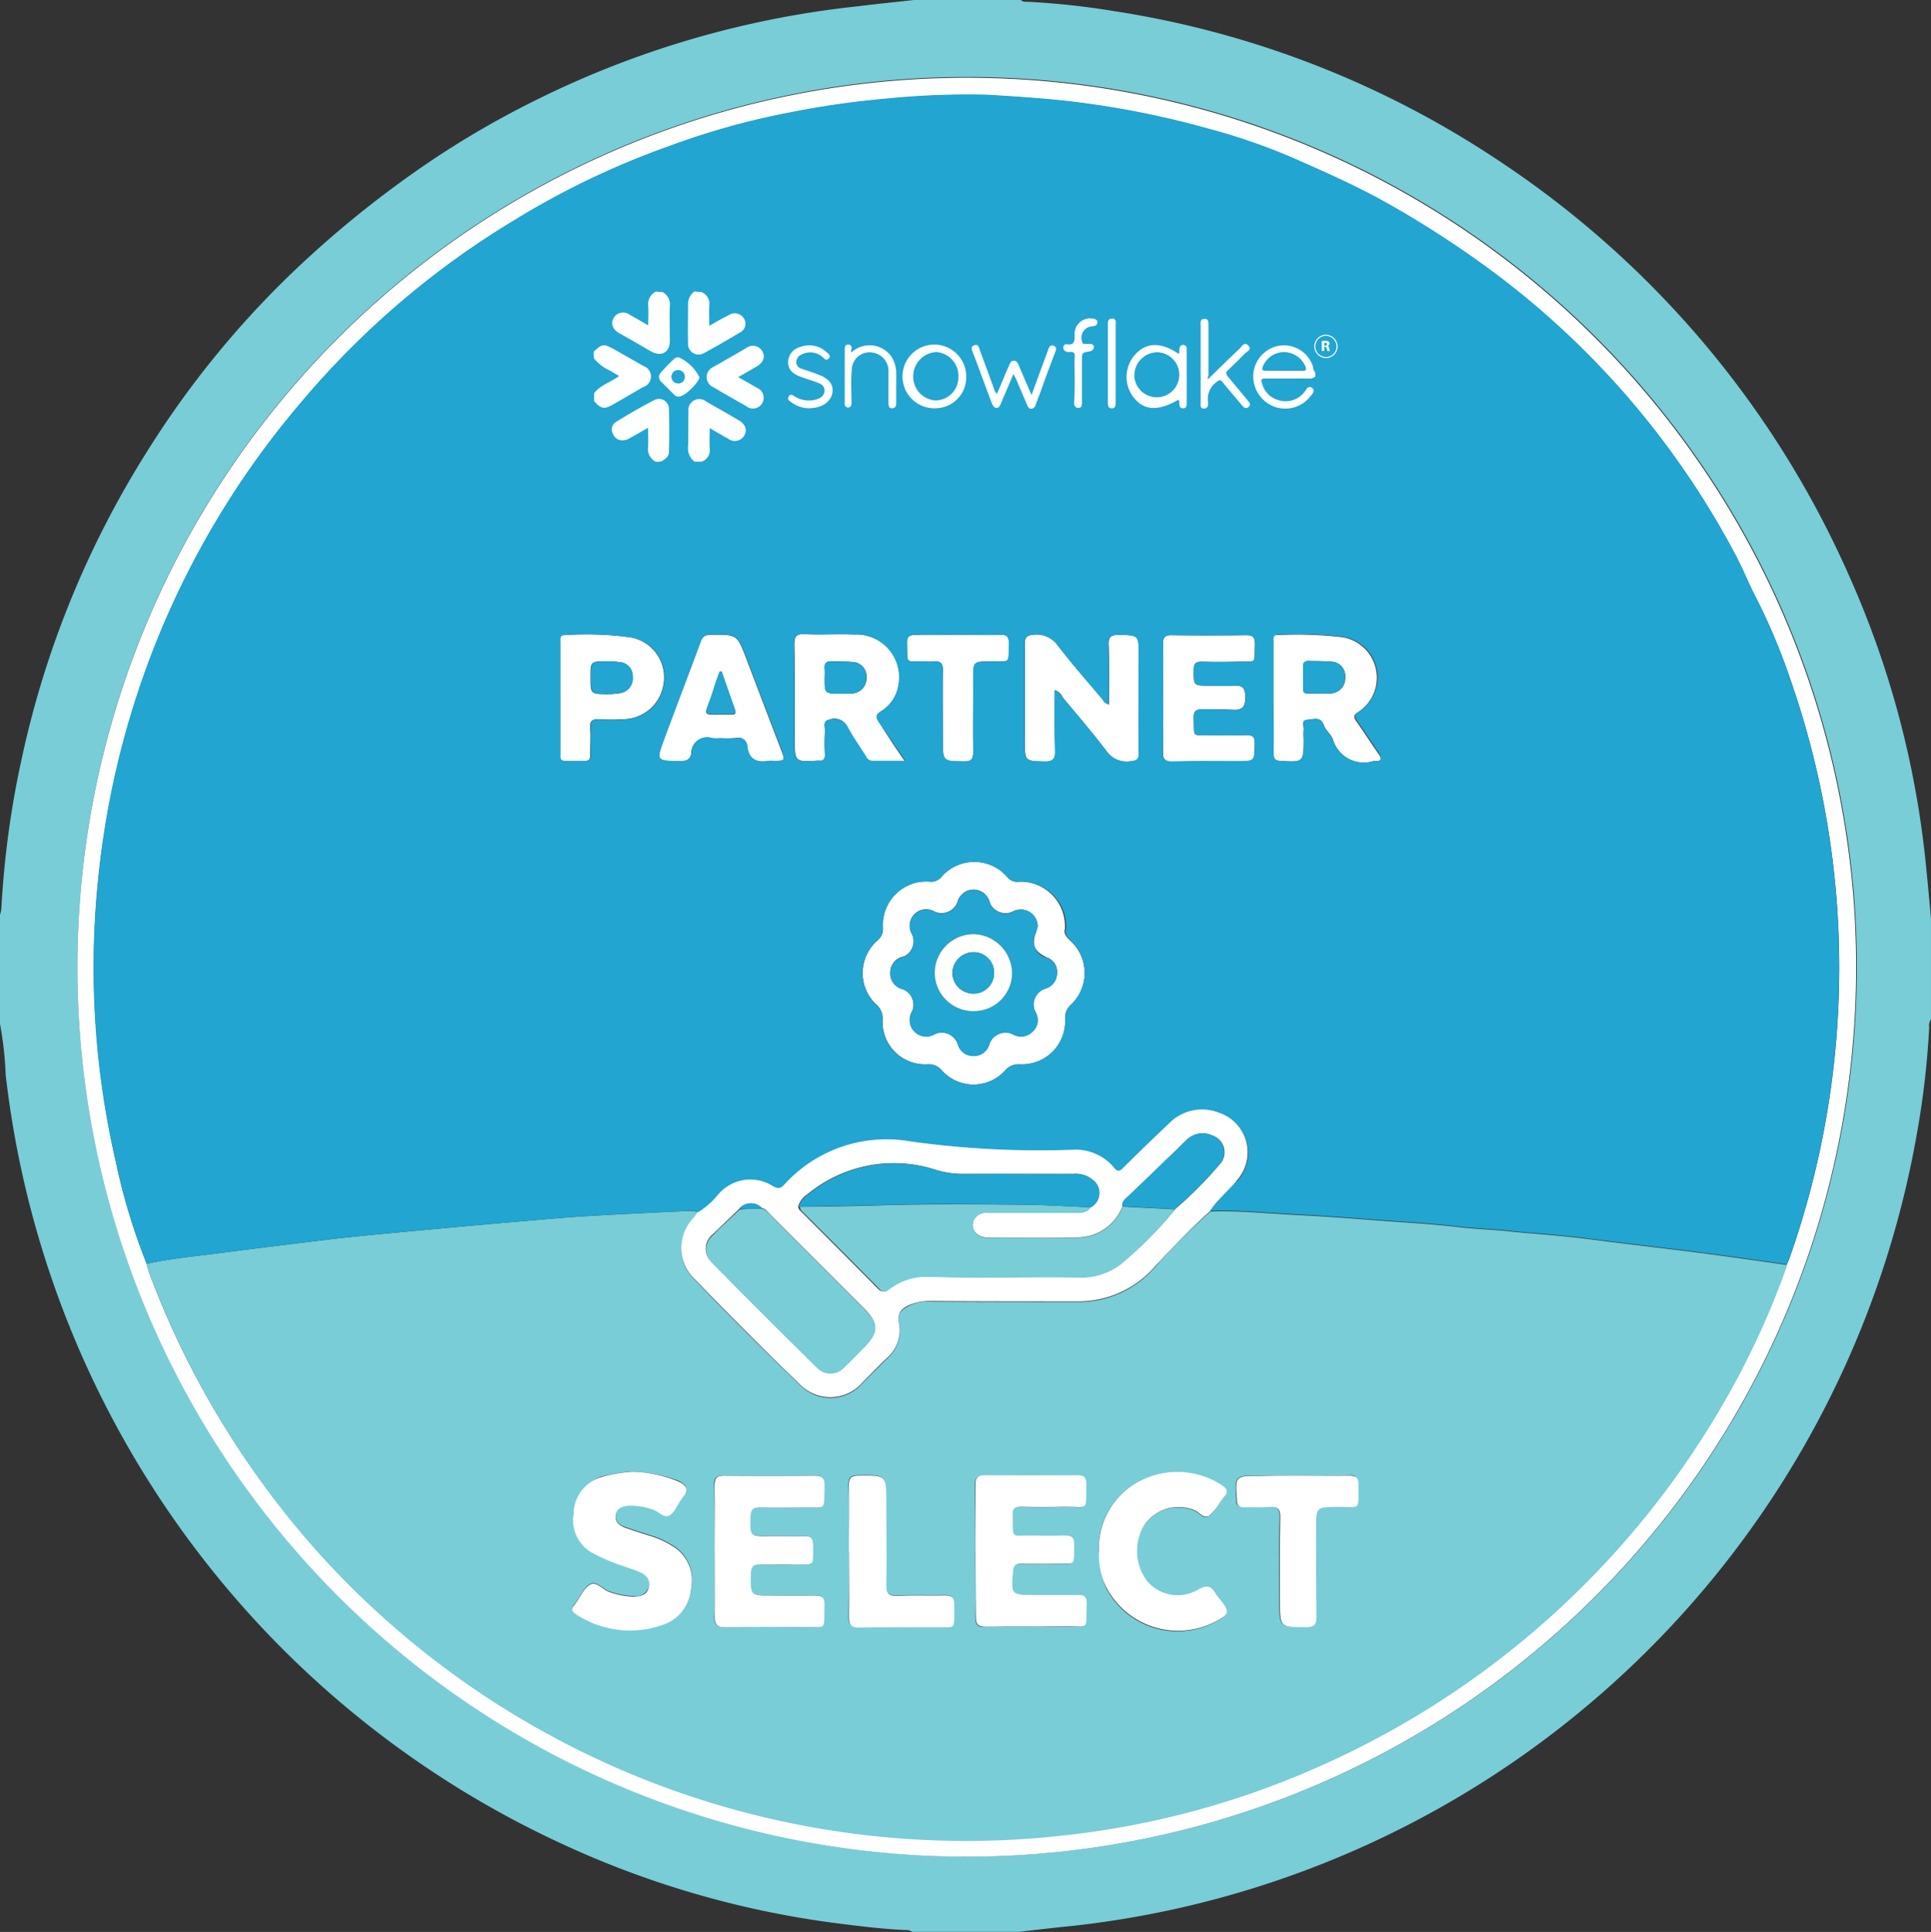 <svg xmlns="http://www.w3.org/2000/svg" width="77.227" height="77.255" viewBox="0 0 77.227 77.255">
  <rect x="0" y="0" width="77.227" height="77.255" fill="#333333" stroke="none"/>
  <g id="Snowflake-partner" transform="translate(-26.8 -26.7)">
    <g id="Group_107614" data-name="Group 107614" transform="translate(26.8 26.7)">
      <path id="Path_301706" data-name="Path 301706" d="M63.349,26.7h4.283c.071.084.184.071.269.071a30.846,30.846,0,0,1,3.421.368,38.145,38.145,0,0,1,15.321,5.922,38.549,38.549,0,0,1,14.09,16.621A37.423,37.423,0,0,1,103.8,61.059c.084.792.155,1.583.226,2.374v4.028a.446.446,0,0,0-.071.325,34.062,34.062,0,0,1-.506,4.325,38.57,38.57,0,0,1-33.725,31.6c-.721.071-1.442.155-2.163.24H63.279a.406.406,0,0,0-.282-.071c-.863-.042-1.724-.142-2.587-.253a37.481,37.481,0,0,1-11.165-3.208A38.71,38.71,0,0,1,27.026,69.667a13.821,13.821,0,0,0-.226-2.024V63.276a1,1,0,0,0,.056-.282,37.289,37.289,0,0,1,.848-6.12,37.989,37.989,0,0,1,5-12.155,37.355,37.355,0,0,1,6.134-7.448A41.993,41.993,0,0,1,43.1,33.782,36.423,36.423,0,0,1,48.239,30.7a37.856,37.856,0,0,1,12.876-3.749C61.866,26.855,62.615,26.784,63.349,26.7ZM29.9,65.341a35.58,35.58,0,1,0,10.5-25.22,35.57,35.57,0,0,0-10.5,25.22Z" transform="translate(-26.8 -26.7)" fill="#78cdd7"/>
      <path id="Path_301707" data-name="Path 301707" d="M48.7,84.145a35.568,35.568,0,1,1,35.264,35.6A35.568,35.568,0,0,1,48.7,84.145ZM117.065,96.06c.029-.056.056-.127.084-.184a34.92,34.92,0,0,0,.029-23.278,24.9,24.9,0,0,0-1.343-3.18c-.311-.59-.566-1.258-.9-1.855a33.771,33.771,0,0,0-10.093-11.516,40.878,40.878,0,0,0-3.788-2.417c-1.187-.664-2.431-1.216-3.689-1.771a24.118,24.118,0,0,0-3.392-1.187,36.191,36.191,0,0,0-5.894-1.142c-1-.1-2.007-.169-3.011-.226a32.248,32.248,0,0,0-3.872.142,35.717,35.717,0,0,0-4.071.579,30.2,30.2,0,0,0-4.706,1.314,32.763,32.763,0,0,0-6.275,3,34.159,34.159,0,0,0-8.424,7.18,34.85,34.85,0,0,0-7.491,30.4,24.777,24.777,0,0,0,1.244,4.127,3.543,3.543,0,0,0,.1.368A34.878,34.878,0,0,0,88.13,118.855a33.809,33.809,0,0,0,10.784-3.011,34.919,34.919,0,0,0,10.388-7.364,34.332,34.332,0,0,0,5.017-6.558,33.073,33.073,0,0,0,2.743-5.864Z" transform="translate(-45.603 -45.502)" fill="#fff"/>
      <path id="Path_301708" data-name="Path 301708" d="M68.2,371.42c.947-.212,1.908-.3,2.855-.422,1.513-.2,3.024-.382,4.537-.566,1.229-.142,2.474-.253,3.717-.368,1.54-.142,3.081-.282,4.622-.41q1.145-.106,2.29-.169c1.229-.071,2.459-.127,3.689-.184a2.91,2.91,0,0,1,.368.042c-.071.084-.127.184-.2.269a1.723,1.723,0,0,0,.014,2.4q2.077,2.163,4.254,4.254a1.692,1.692,0,0,0,2.516-.1l.947-.947a1.449,1.449,0,0,0,.495-1.4c-.1-.422.113-.579.422-.735a1.609,1.609,0,0,1,.82-.155c1.979.014,3.943.014,5.922.014a4.018,4.018,0,0,0,3.1-1.427,26.692,26.692,0,0,1,2.192-2.192c1.159-.042,2.318.084,3.477.142.932.042,1.866.113,2.8.184,1.229.1,2.445.155,3.675.3.707.084,1.442.1,2.148.184,1.06.1,2.108.169,3.166.311,1.526.2,3.053.368,4.566.566,1.074.142,2.163.3,3.237.452a32.745,32.745,0,0,1-2.756,5.88,35.01,35.01,0,0,1-15.406,13.922,34.177,34.177,0,0,1-10.784,3.011A34.867,34.867,0,0,1,75.04,382.925a35.327,35.327,0,0,1-6.727-11.151,3.409,3.409,0,0,1-.113-.354Zm19.378,8.311a5.758,5.758,0,0,0-1.229.212,1.717,1.717,0,0,0-.268,3.035,5.2,5.2,0,0,0,.806.368c.337.127.692.226,1.032.368.269.1.481.282.382.608a.545.545,0,0,1-.622.382,3.124,3.124,0,0,1-.947-.184c-.269-.084-.523-.438-.777-.3s-.382.466-.566.721c-.029.029-.042.071-.071.1-.142.155-.1.269.071.368a3.921,3.921,0,0,0,3.534.4A1.645,1.645,0,0,0,90,384.321a1.575,1.575,0,0,0-.792-1.668,3.457,3.457,0,0,0-.806-.368c-.353-.113-.721-.226-1.074-.353-.2-.071-.382-.2-.353-.466s.24-.353.466-.4a2.372,2.372,0,0,1,.989.142c.253.056.466.4.707.24.212-.127.311-.422.466-.636.029-.029.042-.071.071-.1.253-.282.127-.452-.169-.608A5.538,5.538,0,0,0,87.578,379.731Zm13.78,3.18h0c0,.876.014,1.771,0,2.643,0,.282.084.4.382.382,1.045-.014,2.092,0,3.152-.014s.863.226.9-.947c.014-.24-.1-.311-.325-.311-.59.014-1.173,0-1.771,0-.933,0-.933,0-.848-.947.014-.226.1-.3.311-.3.466,0,.919.014,1.385,0,.834-.029.735.169.749-.806,0-.269-.113-.337-.353-.325-.438.014-.863.014-1.3,0-.89-.014-.792.184-.806-.834,0-.24.084-.325.311-.311.59.014,1.173.014,1.771,0,.989-.014.834.212.863-.9,0-.269-.084-.368-.368-.368q-1.845.021-3.689,0c-.3,0-.382.113-.382.4C101.358,381.159,101.358,382.032,101.358,382.911Zm-10.43,0h0c0,.848.029,1.71-.014,2.558-.014.41.127.495.495.481,1-.029,2.024,0,3.024-.014s.848.212.876-.89c.014-.311-.127-.382-.4-.368-.579.014-1.145,0-1.724,0-.848,0-.834,0-.82-.863,0-.3.113-.4.4-.382.452.014.89.014,1.343,0,.82-.014.749.142.749-.763,0-.268-.084-.382-.368-.368-.452.014-.89,0-1.343,0-.834,0-.82.014-.792-.819.014-.253.1-.337.353-.325.59.014,1.173,0,1.771,0,.933-.014.806.184.834-.862.014-.3-.071-.422-.4-.41-1.2.014-2.4.014-3.618,0-.337,0-.4.127-.382.422C90.927,381.173,90.927,382.032,90.927,382.911Zm15.378.042a3.48,3.48,0,0,0,.282,1.427,3.217,3.217,0,0,0,4.282,1.4c.664-.325.674-.4.212-.989l-.127-.169c-.169-.3-.337-.368-.692-.169a1.574,1.574,0,0,1-2.05-.337,2,2,0,0,1-.084-2.276,1.647,1.647,0,0,1,1.979-.551c.2.071.368.353.579.226a1.971,1.971,0,0,0,.452-.551,1.323,1.323,0,0,1,.127-.169c.2-.212.169-.368-.084-.523a3.215,3.215,0,0,0-3.279-.142,2.936,2.936,0,0,0-1.6,2.823Zm7.943-3.067h-1.555c-.961,0-.961,0-.9.947v.042c-.014.2.084.268.282.268.337-.014.674.014,1-.014s.466.071.452.438c-.029,1.1-.014,2.219-.014,3.321,0,1.06,0,1.046,1.06,1.046.325,0,.4-.113.4-.41-.014-1.173-.014-2.346-.014-3.534,0-.848,0-.848.834-.863.989-.014.848.184.863-.9,0-.282-.1-.368-.368-.353-.664.03-1.356.016-2.034.016ZM96.3,382.91h0c0,.863,0,1.739-.014,2.6,0,.311.071.438.422.438.961-.029,1.939,0,2.9-.014,1.032-.014.876.2.89-.919,0-.282-.113-.353-.382-.353-.622.014-1.229-.014-1.855.014-.353.014-.495-.071-.481-.452.029-1.088,0-2.177,0-3.279s0-1.088-1.116-1.074c-.3,0-.382.1-.382.382.034.891.02,1.778.02,2.658Z" transform="translate(-62.349 -320.878)" fill="#78cdd7"/>
      <path id="Path_301709" data-name="Path 301709" d="M240.758,344.507c-.777.692-1.484,1.442-2.192,2.192a4.039,4.039,0,0,1-3.1,1.427c-1.979,0-3.943,0-5.922-.014a2.062,2.062,0,0,0-.82.155c-.311.142-.506.311-.422.735a1.449,1.449,0,0,1-.495,1.4c-.325.311-.636.636-.947.947a1.7,1.7,0,0,1-2.516.1c-1.442-1.385-2.855-2.813-4.254-4.254a1.723,1.723,0,0,1-.014-2.4c.071-.084.127-.184.2-.269a3.294,3.294,0,0,0,.777-.692,1.686,1.686,0,0,1,2.2-.337c.212.113.3.1.466-.084a5.512,5.512,0,0,1,5-1.71,37.307,37.307,0,0,0,6.516.337,2.024,2.024,0,0,1,1.668.721c.142.184.226.127.353,0,.59-.59,1.2-1.173,1.809-1.753a1.855,1.855,0,0,1,2.05-.438,1.686,1.686,0,0,1,.707,2.714C241.507,343.715,241.041,344.04,240.758,344.507Zm-18.84-.084-1.06,1.018a.731.731,0,0,0-.042,1.116c1.385,1.413,2.782,2.8,4.184,4.184a.74.74,0,0,0,1.116-.014c.282-.253.537-.537.806-.806.566-.566.566-.932,0-1.5l-3.774-3.774c-.1-.1-.169-.226-.325-.253a.6.6,0,0,0-.9.027Zm17.427.014a15.986,15.986,0,0,0,1.824-1.841.7.7,0,0,0-.325-1.1.911.911,0,0,0-1.074.212c-.777.749-1.54,1.5-2.318,2.233-.113.1-.24.2-.212.382a1.926,1.926,0,0,1-1.795,1.244c-1.187.029-2.374.014-3.576,0a.626.626,0,0,1-.466-.155.459.459,0,0,1-.127-.506.54.54,0,0,1,.579-.326H235.3c.253,0,.506.014.674-.226a.645.645,0,0,0,.113-1.06,1.059,1.059,0,0,0-.806-.268h-4.452a3.652,3.652,0,0,1-1.032-.155,5.42,5.42,0,0,0-5.143.961.9.9,0,0,0-.382.495.328.328,0,0,0,.057.142c1.045,1.046,2.108,2.108,3.137,3.152.169.169.282.1.422-.014a2.436,2.436,0,0,1,1.54-.481c1.993.071,3.972,0,5.964.029a2.569,2.569,0,0,0,1.7-.506,13.274,13.274,0,0,0,2.253-2.21Z" transform="translate(-192.35 -296.084)" fill="#fff"/>
      <path id="Path_301710" data-name="Path 301710" d="M279.039,273.171c-.071.2.042.325.2.481a1.742,1.742,0,0,1,.029,2.572.692.692,0,0,0-.226.579,1.729,1.729,0,0,1-1.8,1.8.712.712,0,0,0-.608.253,1.7,1.7,0,0,1-2.529-.014.674.674,0,0,0-.566-.24,1.7,1.7,0,0,1-1.8-1.781.712.712,0,0,0-.253-.608,1.732,1.732,0,0,1,.056-2.572.6.6,0,0,0,.212-.506,1.733,1.733,0,0,1,1.88-1.837.528.528,0,0,0,.438-.169,1.743,1.743,0,0,1,2.658-.014.506.506,0,0,0,.466.184,1.777,1.777,0,0,1,1.835,1.878Zm-1.1-.056a.675.675,0,0,0-1.018-.608.688.688,0,0,1-.89-.353.666.666,0,0,0-1.3-.029.68.68,0,0,1-.919.368.659.659,0,0,0-.89.919.675.675,0,0,1-.325.876.653.653,0,0,0-.551.65.642.642,0,0,0,.523.664.675.675,0,0,1,.353.876.659.659,0,0,0,.89.919.68.68,0,0,1,.932.4.661.661,0,0,0,1.272-.029.666.666,0,0,1,.933-.368.66.66,0,0,0,.777-.1.625.625,0,0,0,.142-.763.661.661,0,0,1,.41-.975.637.637,0,0,0,.438-.608.6.6,0,0,0-.4-.622c-.506-.226-.636-.523-.438-1.018a1.8,1.8,0,0,1,.058-.2Z" transform="translate(-236.441 -236.042)" fill="#fff"/>
      <path id="Path_301711" data-name="Path 301711" d="M318,208.495c0,.82-.014,1.611.014,2.4.014.337-.071.452-.422.452-.777-.029-.792,0-.792-.806v-3.9c0-.269.071-.337.353-.368a1.039,1.039,0,0,1,.961.422c.566.735,1.173,1.427,1.771,2.134.071.084.1.2.282.226,0-.792.014-1.583-.014-2.374-.014-.325.084-.4.4-.4.806.014.806,0,.806.806,0,1.3-.014,2.6,0,3.9,0,.282-.084.337-.353.353a.992.992,0,0,1-.961-.438c-.551-.721-1.145-1.413-1.724-2.108a.555.555,0,0,0-.317-.306Z" transform="translate(-275.813 -180.892)" fill="#fff"/>
      <path id="Path_301712" data-name="Path 301712" d="M256.01,211.164h-1.3c-.184,0-.226-.127-.3-.24-.24-.382-.506-.749-.707-1.145a.559.559,0,0,0-.707-.268c-.282.057-.155.311-.169.481a6.64,6.64,0,0,0,0,.919c0,.169-.071.268-.24.24h-.042c-.933.056-.933.056-.933-.89,0-1.244.014-2.487-.014-3.745,0-.368.1-.438.452-.422.636.029,1.286-.014,1.939.014a1.709,1.709,0,0,1,1.771,2.05,1.483,1.483,0,0,1-.692,1.018c-.212.127-.212.24-.084.438C255.289,210.1,255.614,210.6,256.01,211.164Zm-2.572-2.7a2.572,2.572,0,0,0,.466,0,.607.607,0,0,0,.579-.65.577.577,0,0,0-.566-.608c-.269-.029-.537-.014-.792-.029s-.325.084-.311.311a2.721,2.721,0,0,1,0,.337c0,.651,0,.651.623.637Z" transform="translate(-219.828 -180.735)" fill="#fff"/>
      <path id="Path_301713" data-name="Path 301713" d="M386.98,208.839V206.62c0-.127-.042-.311.184-.3a15.781,15.781,0,0,1,2.587.084,1.641,1.641,0,0,1,.636,3c-.212.127-.169.226-.056.382.3.422.579.863.876,1.286.142.2.127.3-.142.282h-.042a1.286,1.286,0,0,1-1.64-.848c-.071-.212-.3-.382-.368-.59-.142-.353-.41-.226-.636-.212-.3.014-.142.268-.169.422a2.715,2.715,0,0,0,0,.337c0,.947,0,.947-.932.89-.24-.014-.269-.1-.269-.311C386.98,210.323,386.98,209.574,386.98,208.839Zm1.837-.184c.155,0,.311.014.466,0a.607.607,0,0,0,.59-.636.58.58,0,0,0-.579-.636c-.3-.029-.579-.014-.876-.029a.2.2,0,0,0-.226.226c.014.155,0,.311,0,.466,0,.721-.1.608.626.608Z" transform="translate(-336.072 -180.925)" fill="#fff"/>
      <path id="Path_301714" data-name="Path 301714" d="M215.772,210.441a2.721,2.721,0,0,1-.337,0,.625.625,0,0,0-.834.59c-.042.282-.212.325-.466.325-.947-.014-.947,0-.622-.89.481-1.3.975-2.587,1.456-3.887.084-.253.24-.282.466-.282,1,0,1,0,1.357.933.466,1.229.932,2.445,1.4,3.674.169.438.169.438-.325.438a.681.681,0,0,0-.169,0c-.481.084-.806-.056-.863-.59a.349.349,0,0,0-.438-.325,4.52,4.52,0,0,1-.624.014Zm.042-2.671c-.029,0-.056.014-.084.014-.1.269-.2.551-.282.834-.325,1.018-.537.863.692.876h.084c.142,0,.169-.071.127-.184-.182-.524-.368-1.032-.537-1.541Z" transform="translate(-186.953 -180.916)" fill="#fff"/>
      <path id="Path_301715" data-name="Path 301715" d="M355.89,208.892c0-.707.014-1.427,0-2.134-.014-.3.1-.382.382-.368.976.014,1.964.014,2.94,0,.282,0,.353.084.353.353-.029.834.113.692-.707.707-.481.014-.947.014-1.427,0-.24,0-.311.084-.311.311-.014.65-.014.65.636.65.311,0,.622.029.919,0,.368-.029.506.056.506.466s-.142.523-.523.495-.777,0-1.173-.014c-.253-.014-.382.056-.368.337.029.834-.1.675.674.692.466.014.919.014,1.385,0,.282-.014.4.057.382.368-.014.692,0,.692-.674.692-.848,0-1.71-.014-2.558.014-.368.014-.452-.113-.438-.452C355.9,210.292,355.89,209.585,355.89,208.892Z" transform="translate(-309.377 -180.992)" fill="#fff"/>
      <path id="Path_301716" data-name="Path 301716" d="M185.28,208.777v-2.219c0-.127-.042-.311.184-.3a13.166,13.166,0,0,1,2.587.084,1.623,1.623,0,0,1,1.371,1.837,1.646,1.646,0,0,1-1.64,1.442,6.642,6.642,0,0,1-.919,0c-.282-.014-.41.057-.382.368.029.353,0,.692,0,1.046,0,.127,0,.253-.184.253h-.832c-.226,0-.184-.169-.184-.3v-2.217Zm1.855-.155a3.31,3.31,0,0,0,.537-.042.59.59,0,0,0,.506-.664.558.558,0,0,0-.551-.579,2.991,2.991,0,0,0-.495-.029c-.636,0-.636,0-.636.65s0,.65.636.664Z" transform="translate(-162.879 -180.862)" fill="#fff"/>
      <path id="Path_301717" data-name="Path 301717" d="M285.442,206.292c.566,0,1.116.014,1.682,0,.282-.014.353.084.353.353-.029.834.1.692-.721.707-.707.014-.707,0-.707.707,0,.961-.014,1.939,0,2.9,0,.269-.042.4-.353.4-.863-.014-.863.014-.863-.848,0-.932-.014-1.88,0-2.813,0-.253-.084-.353-.337-.337a4.138,4.138,0,0,1-.422,0c-.763-.014-.65.127-.674-.707-.014-.269.071-.368.353-.353C284.327,206.306,284.891,206.292,285.442,206.292Z" transform="translate(-247.125 -180.908)" fill="#fff"/>
      <path id="Path_301718" data-name="Path 301718" d="M191.045,443.1a5.075,5.075,0,0,1,1.922.4c.3.142.422.311.169.608-.029.029-.042.071-.071.1-.155.212-.253.506-.466.636-.24.142-.452-.184-.707-.24a2.629,2.629,0,0,0-.989-.142c-.226.042-.438.113-.466.4-.029.253.155.382.353.466.353.127.721.24,1.074.353a3.457,3.457,0,0,1,.806.368,1.575,1.575,0,0,1,.792,1.668,1.666,1.666,0,0,1-1.074,1.484,3.921,3.921,0,0,1-3.534-.4c-.169-.1-.212-.212-.071-.368.029-.029.042-.071.071-.1.184-.253.311-.579.566-.721s.506.212.777.3a3.124,3.124,0,0,0,.947.184c.282,0,.551-.071.622-.382s-.127-.506-.382-.608c-.337-.142-.692-.24-1.032-.368a8.28,8.28,0,0,1-.806-.368,1.5,1.5,0,0,1-.792-1.583,1.55,1.55,0,0,1,1.06-1.456,5.043,5.043,0,0,1,1.23-.223Z" transform="translate(-165.816 -384.247)" fill="#fff"/>
      <path id="Path_301719" data-name="Path 301719" d="M302.8,447.135c0-.876.014-1.771,0-2.643,0-.282.071-.4.382-.4q1.845.021,3.689,0c.269,0,.368.084.368.368-.029,1.116.127.89-.863.9-.59.014-1.173.014-1.771,0-.24,0-.325.084-.311.311.014,1.032-.1.82.806.834.438.014.863.014,1.3,0,.24,0,.353.071.353.325-.014.975.084.777-.749.806-.466.014-.919,0-1.385,0-.2,0-.3.071-.311.3-.084.947-.084.947.848.947.59,0,1.173.014,1.771,0,.226,0,.325.071.325.311-.042,1.173.155.932-.9.947s-2.092,0-3.152.014c-.3,0-.382-.1-.382-.382,0-.876-.014-1.753-.014-2.643Z" transform="translate(-263.791 -385.105)" fill="#fff"/>
      <path id="Path_301720" data-name="Path 301720" d="M228.993,447.225c0-.863.014-1.739,0-2.6,0-.3.056-.422.382-.422,1.2.014,2.4.014,3.618,0,.325,0,.41.113.4.41-.029,1.032.1.848-.834.863-.59,0-1.173.014-1.771,0-.253,0-.337.071-.353.325-.029.834-.042.834.792.819.452,0,.89.014,1.343,0,.282-.014.368.1.368.368,0,.9.071.749-.749.763-.452,0-.89.014-1.343,0-.282-.014-.4.084-.4.382-.014.863-.029.863.82.863.579,0,1.145.014,1.724,0,.282,0,.41.056.4.368-.029,1.1.127.876-.876.89s-2.023-.014-3.024.014c-.368.014-.506-.071-.495-.481.014-.863,0-1.71,0-2.558Z" transform="translate(-200.416 -385.193)" fill="#fff"/>
      <path id="Path_301721" data-name="Path 301721" d="M337.79,446.351a2.994,2.994,0,0,1,1.611-2.84,3.248,3.248,0,0,1,3.279.142c.269.169.282.311.084.523l-.127.169a2.144,2.144,0,0,1-.452.551c-.212.127-.382-.155-.579-.226a1.661,1.661,0,0,0-1.979.551,2,2,0,0,0,.084,2.276,1.593,1.593,0,0,0,2.05.337c.353-.2.523-.127.692.169a1.333,1.333,0,0,0,.127.169c.466.579.452.664-.212.989a3.234,3.234,0,0,1-4.282-1.4,2.867,2.867,0,0,1-.3-1.41Z" transform="translate(-293.835 -384.276)" fill="#fff"/>
      <path id="Path_301722" data-name="Path 301722" d="M379.069,444.2c.692,0,1.371.014,2.063,0,.269,0,.368.084.368.353-.014,1.088.127.89-.863.9-.834.014-.834,0-.834.863,0,1.173,0,2.346.014,3.534,0,.3-.071.41-.4.41-1.06,0-1.06.014-1.06-1.046,0-1.1-.014-2.219.014-3.321.014-.368-.113-.466-.452-.438s-.674,0-1,.014c-.2,0-.282-.071-.282-.269v-.042c-.071-.947-.071-.947.9-.947C378.023,444.2,378.545,444.2,379.069,444.2Z" transform="translate(-327.169 -385.192)" fill="#fff"/>
      <path id="Path_301723" data-name="Path 301723" d="M267,447.206c0-.876.014-1.771,0-2.643,0-.282.084-.382.382-.382,1.116-.014,1.116-.029,1.116,1.074s.029,2.177,0,3.279c-.014.4.127.466.481.452.608-.029,1.229,0,1.855-.014.253,0,.382.056.382.353-.014,1.116.142.9-.89.919-.961.014-1.939-.014-2.9.014-.353.014-.422-.127-.422-.438.014-.876,0-1.753,0-2.614Z" transform="translate(-233.051 -385.173)" fill="#fff"/>
      <path id="Path_301724" data-name="Path 301724" d="M264.662,367.612c-.169.24-.438.226-.674.226h-3.448a.54.54,0,0,0-.579.325.465.465,0,0,0,.127.506.627.627,0,0,0,.466.155c1.187,0,2.374.014,3.576,0a1.919,1.919,0,0,0,1.795-1.244c.707.042,1.413.071,2.108.113a15.583,15.583,0,0,1-2.2,2.219,2.593,2.593,0,0,1-1.7.506c-1.993-.029-3.972.042-5.964-.029a2.435,2.435,0,0,0-1.54.481c-.142.113-.253.184-.422.014q-1.568-1.59-3.137-3.152a.59.59,0,0,1-.056-.142c1.187-.014,2.374-.029,3.561-.071,1.781-.042,3.548-.029,5.329-.014C262.8,367.513,263.729,367.57,264.662,367.612Z" transform="translate(-221.031 -319.331)" fill="#78cdd7"/>
      <path id="Path_301725" data-name="Path 301725" d="M228.854,368.7c.155.029.226.155.325.253l3.774,3.774c.566.566.566.919,0,1.5-.268.268-.523.537-.806.806a.74.74,0,0,1-1.116.014q-2.1-2.078-4.184-4.184a.731.731,0,0,1,.042-1.116c.337-.353.707-.674,1.06-1.018C228.232,368.7,228.541,368.7,228.854,368.7Z" transform="translate(-198.368 -320.363)" fill="#78cdd7"/>
      <path id="Path_301726" data-name="Path 301726" d="M264.488,357.684c-.932-.042-1.866-.1-2.8-.113-1.781-.014-3.548-.042-5.329.014-1.187.029-2.374.056-3.561.071a.947.947,0,0,1,.382-.495,5.413,5.413,0,0,1,5.143-.961,3.649,3.649,0,0,0,1.032.155c1.484-.014,2.968,0,4.452,0a1.059,1.059,0,0,1,.806.269.654.654,0,0,1-.126,1.06Z" transform="translate(-220.858 -309.403)" fill="#22a5d0"/>
      <path id="Path_301727" data-name="Path 301727" d="M346.483,350.394c-.707-.042-1.413-.071-2.108-.113-.029-.184.113-.282.212-.382.777-.749,1.555-1.484,2.318-2.233a.911.911,0,0,1,1.074-.212.712.712,0,0,1,.325,1.1,15.985,15.985,0,0,1-1.821,1.837Z" transform="translate(-299.489 -302.043)" fill="#22a5d0"/>
      <path id="Path_301728" data-name="Path 301728" d="M236.832,367.38H235.9a.61.61,0,0,1,.932,0Z" transform="translate(-206.347 -319.042)" fill="#22a5d0"/>
      <path id="Path_301729" data-name="Path 301729" d="M284.589,279.984c-.014.042-.029.127-.056.212a.68.68,0,0,0,.438,1.018.611.611,0,0,1,.4.622.655.655,0,0,1-.438.608.669.669,0,0,0-.41.975.607.607,0,0,1-.142.763.639.639,0,0,1-.777.1.68.68,0,0,0-.932.368.637.637,0,0,1-.65.495.621.621,0,0,1-.622-.466.664.664,0,0,0-.932-.4.659.659,0,0,1-.89-.919.674.674,0,0,0-.353-.876.652.652,0,0,1-.523-.664.664.664,0,0,1,.551-.65.688.688,0,0,0,.325-.876.659.659,0,0,1,.89-.919.68.68,0,0,0,.919-.368.666.666,0,0,1,1.3.029.688.688,0,0,0,.89.353.663.663,0,0,1,1.017.593Zm-2.572,3.364a1.539,1.539,0,0,0,1.555-1.54,1.569,1.569,0,0,0-1.569-1.54,1.548,1.548,0,0,0-1.526,1.526,1.529,1.529,0,0,0,1.54,1.555Z" transform="translate(-243.093 -242.912)" fill="#22a5d0"/>
      <path id="Path_301730" data-name="Path 301730" d="M260.708,215.06c-.636.014-.636.014-.636-.636a2.727,2.727,0,0,0,0-.337c-.029-.24.071-.337.311-.311.269.014.537,0,.792.029a.561.561,0,0,1,.566.608.607.607,0,0,1-.579.65,2.416,2.416,0,0,1-.454,0Z" transform="translate(-227.097 -187.328)" fill="#22a5d0"/>
      <path id="Path_301731" data-name="Path 301731" d="M396.126,215c-.735,0-.622.113-.636-.608v-.466c-.014-.169.071-.226.226-.226.3,0,.59,0,.876.029a.565.565,0,0,1,.579.636.607.607,0,0,1-.59.636,2.415,2.415,0,0,1-.455,0Z" transform="translate(-343.38 -187.27)" fill="#22a5d0"/>
      <path id="Path_301732" data-name="Path 301732" d="M227.241,216.7c.184.506.353,1.018.537,1.526.042.113,0,.184-.127.184h-.084c-1.229-.014-1.018.142-.692-.876.084-.282.2-.551.282-.834Z" transform="translate(-198.38 -189.846)" fill="#22a5d0"/>
      <path id="Path_301733" data-name="Path 301733" d="M194.622,215.114C194,215.1,194,215.1,194,214.45s0-.65.636-.65a2.822,2.822,0,0,1,.495.029.567.567,0,0,1,.551.579.611.611,0,0,1-.506.664,3.76,3.76,0,0,1-.554.042Z" transform="translate(-170.369 -187.356)" fill="#22a5d0"/>
      <path id="Path_301734" data-name="Path 301734" d="M292.84,294.081a1.538,1.538,0,0,1-1.54-1.555A1.557,1.557,0,0,1,292.826,291a1.578,1.578,0,0,1,1.569,1.54,1.529,1.529,0,0,1-1.555,1.54Zm.834-1.54a.824.824,0,0,0-.834-.819.852.852,0,0,0-.834.819.833.833,0,0,0,.862.834.82.82,0,0,0,.805-.834Z" transform="translate(-253.917 -253.645)" fill="#fff"/>
      <path id="Path_301735" data-name="Path 301735" d="M297.968,297a.823.823,0,0,1-.806.848.86.86,0,0,1-.863-.834.832.832,0,0,1,.834-.82.8.8,0,0,1,.835.805Z" transform="translate(-258.21 -258.107)" fill="#22a5d0"/>
      <path id="Path_301736" data-name="Path 301736" d="M121.1,76.665a24.9,24.9,0,0,0-1.343-3.18c-.311-.59-.566-1.258-.9-1.855a33.771,33.771,0,0,0-10.091-11.519,40.875,40.875,0,0,0-3.788-2.417c-1.187-.664-2.431-1.216-3.689-1.771a24.113,24.113,0,0,0-3.392-1.18A36.191,36.191,0,0,0,91.994,53.6c-1-.1-2.007-.169-3.011-.226a32.247,32.247,0,0,0-3.872.142,35.717,35.717,0,0,0-4.071.579,30.2,30.2,0,0,0-4.706,1.314,32.762,32.762,0,0,0-6.275,3,34.159,34.159,0,0,0-8.424,7.18A34.6,34.6,0,0,0,53.48,84.438,34.207,34.207,0,0,0,54.144,96a24.777,24.777,0,0,0,1.244,4.127c.947-.212,1.908-.3,2.855-.422,1.513-.2,3.024-.382,4.537-.566,1.229-.142,2.474-.253,3.717-.368,1.54-.142,3.081-.282,4.622-.41q1.145-.106,2.29-.169c1.229-.071,2.459-.127,3.689-.184a2.916,2.916,0,0,1,.368.042,3.3,3.3,0,0,0,.777-.692,1.686,1.686,0,0,1,2.2-.337c.212.113.3.1.466-.084a5.512,5.512,0,0,1,5-1.71,37.3,37.3,0,0,0,6.516.337,2.024,2.024,0,0,1,1.668.721c.142.184.226.127.353,0,.59-.59,1.2-1.173,1.809-1.753a1.855,1.855,0,0,1,2.05-.438,1.686,1.686,0,0,1,.707,2.714,12.613,12.613,0,0,0-1.1,1.2c1.159-.042,2.318.084,3.477.142.932.042,1.866.113,2.8.184,1.229.1,2.445.155,3.674.3.707.084,1.442.1,2.148.184,1.06.1,2.108.169,3.166.311,1.526.2,3.053.368,4.566.566,1.074.142,2.163.3,3.237.452.029-.056.056-.127.084-.184a34.955,34.955,0,0,0,.03-23.3ZM88.447,79.632c0,.268-.042.4-.353.4-.863-.014-.863.014-.863-.848,0-.933-.014-1.88,0-2.813,0-.253-.084-.353-.337-.337a4.135,4.135,0,0,1-.422,0c-.763-.014-.65.127-.674-.707-.014-.268.071-.368.353-.353.566.014,1.116,0,1.682,0s1.116.014,1.682,0c.282-.014.353.084.353.353-.029.834.1.692-.721.707-.707.014-.707,0-.707.707.006.965-.008,1.939.006,2.9ZM74.441,78.351a6.64,6.64,0,0,1-.919,0c-.282-.014-.41.056-.382.368.029.353,0,.692,0,1.045,0,.127,0,.253-.184.253h-.834c-.226,0-.184-.169-.184-.3V75.283c0-.127-.042-.311.184-.3a13.165,13.165,0,0,1,2.587.084,1.623,1.623,0,0,1,1.371,1.837A1.646,1.646,0,0,1,74.441,78.351Zm6.006,1.668a.681.681,0,0,0-.169,0c-.481.084-.806-.056-.863-.59a.349.349,0,0,0-.438-.325,4.564,4.564,0,0,1-.622,0,2.718,2.718,0,0,1-.337,0,.625.625,0,0,0-.834.59c-.042.282-.212.325-.466.325-.947-.014-.947,0-.622-.89.481-1.3.975-2.587,1.456-3.887.084-.253.24-.282.466-.282,1,0,1,0,1.357.932.466,1.229.933,2.445,1.4,3.674C80.928,80.018,80.928,80.018,80.447,80.018Zm2.233-1.653c-.282.056-.155.311-.169.481a6.639,6.639,0,0,0,0,.919c0,.169-.071.269-.24.24h-.042c-.933.056-.933.056-.933-.89,0-1.244.014-2.487-.014-3.745,0-.368.1-.438.452-.422.636.029,1.286-.014,1.939.014a1.709,1.709,0,0,1,1.771,2.05,1.483,1.483,0,0,1-.692,1.018c-.212.127-.212.24-.084.438.337.481.664.975,1.06,1.54H84.419c-.184,0-.226-.127-.3-.24-.24-.382-.506-.749-.707-1.145a.631.631,0,0,0-.735-.258Zm9.667,11.406a.692.692,0,0,0-.226.579,1.729,1.729,0,0,1-1.8,1.8.712.712,0,0,0-.608.253,1.7,1.7,0,0,1-2.529-.014.675.675,0,0,0-.566-.24,1.7,1.7,0,0,1-1.8-1.779.712.712,0,0,0-.253-.608,1.732,1.732,0,0,1,.056-2.572.6.6,0,0,0,.212-.506,1.733,1.733,0,0,1,1.88-1.837.528.528,0,0,0,.438-.169,1.743,1.743,0,0,1,2.658-.014.506.506,0,0,0,.466.184,1.788,1.788,0,0,1,1.88,1.88c-.071.2.042.325.2.481a1.765,1.765,0,0,1-.015,2.568Zm2.374-9.738a.992.992,0,0,1-.961-.438c-.551-.721-1.145-1.413-1.724-2.108-.084-.1-.142-.24-.337-.3,0,.82-.014,1.611.014,2.4.014.337-.071.452-.422.452-.777-.029-.792,0-.792-.806v-3.9c0-.269.071-.337.353-.368a1.039,1.039,0,0,1,.961.422c.566.735,1.173,1.427,1.771,2.134.071.084.1.2.282.226,0-.792.014-1.583-.014-2.374-.014-.325.084-.4.4-.4.806.014.806,0,.806.806,0,1.3-.014,2.6,0,3.9.02.271-.064.327-.333.341Zm4.3-.014c-.848,0-1.71-.014-2.558.014-.368.014-.452-.113-.438-.452.029-.692.014-1.4.014-2.092s.014-1.427,0-2.134c-.014-.3.1-.382.382-.368.975.014,1.964.014,2.94,0,.282,0,.353.084.353.353-.029.834.113.692-.707.707-.481.014-.947.014-1.427,0-.24,0-.311.084-.311.311-.014.65-.014.65.636.65.311,0,.622.029.919,0,.368-.029.506.056.506.466s-.142.523-.523.495-.777,0-1.173-.014c-.253-.014-.382.056-.368.337.029.834-.1.674.674.692.466.014.919.014,1.385,0,.282-.014.4.056.382.368-.012.666,0,.666-.691.666Zm5.5,0h-.048a1.286,1.286,0,0,1-1.64-.848c-.071-.212-.3-.382-.368-.59-.142-.353-.41-.226-.636-.212-.3.014-.142.269-.169.422a2.718,2.718,0,0,0,0,.337c0,.947,0,.947-.932.89-.24-.014-.268-.1-.268-.311.014-.735,0-1.484,0-2.219V75.269c0-.127-.042-.311.184-.3a15.779,15.779,0,0,1,2.587.084,1.641,1.641,0,0,1,.636,3c-.212.127-.169.226-.056.382.3.422.579.863.876,1.286.115.212.1.312-.169.3Z" transform="translate(-49.523 -49.588)" fill="#22a5d0"/>
    </g>
    <g id="Group_107619" data-name="Group 107619" transform="translate(50.544 38.359)">
      <g id="Group_107616" data-name="Group 107616" transform="translate(0 0)">
        <g id="Group_107615" data-name="Group 107615">
          <path id="Path_301737" data-name="Path 301737" d="M202,109.214a.561.561,0,0,1,.3.579c-.014.466,0,.933,0,1.385s-.337.636-.735.422c-.438-.253-.848-.495-1.286-.735-.268-.155-.353-.382-.226-.608a.436.436,0,0,1,.65-.127c.24.127.466.269.735.422,0-.282.014-.523,0-.763a.569.569,0,0,1,.3-.59,1.71,1.71,0,0,0,.268.016Z" transform="translate(-199.256 -109.198)" fill="#fff"/>
          <path id="Path_301738" data-name="Path 301738" d="M201.691,142.014a.57.57,0,0,1-.3-.59c.014-.24,0-.466,0-.763-.253.142-.481.282-.707.4a.615.615,0,0,1-.282.1.4.4,0,0,1-.422-.269.354.354,0,0,1,.127-.466c.506-.311,1.018-.608,1.54-.876a.4.4,0,0,1,.579.337c.014.579.014,1.173,0,1.739,0,.184-.142.282-.282.368a.742.742,0,0,1-.257.027Z" transform="translate(-199.216 -135.214)" fill="#fff"/>
          <path id="Path_301739" data-name="Path 301739" d="M194.8,124.662c.325-.311.4-.325.806-.1l1.187.674a.441.441,0,0,1,0,.834c-.4.226-.806.466-1.2.692-.368.212-.495.2-.777-.127v-.311c.253-.337.674-.438,1-.692-.127-.071-.226-.127-.337-.2a1.745,1.745,0,0,1-.664-.495,1.629,1.629,0,0,1-.016-.278Z" transform="translate(-194.799 -122.258)" fill="#fff"/>
          <path id="Path_301740" data-name="Path 301740" d="M221.985,109.214a.5.5,0,0,1,.325.537c-.014.253,0,.506,0,.82.282-.169.537-.311.792-.438a.422.422,0,0,1,.551.084.391.391,0,0,1-.1.608c-.481.282-.976.579-1.456.834a.422.422,0,0,1-.636-.4c-.014-.523,0-1.06,0-1.6a.646.646,0,0,1,.253-.466A1.622,1.622,0,0,0,221.985,109.214Z" transform="translate(-217.687 -109.198)" fill="#fff"/>
          <path id="Path_301741" data-name="Path 301741" d="M221.742,142.166a.68.68,0,0,1-.253-.636c.014-.452,0-.9.014-1.357a.437.437,0,0,1,.707-.41c.438.253.876.495,1.3.749.268.155.353.382.226.608a.438.438,0,0,1-.65.127c-.24-.127-.466-.268-.735-.422,0,.3-.014.551,0,.806a.481.481,0,0,1-.325.537Z" transform="translate(-217.712 -135.366)" fill="#fff"/>
          <path id="Path_301742" data-name="Path 301742" d="M383.885,125.608a.342.342,0,0,1-.282.084h-1.71c-.155,0-.2.029-.142.184a.927.927,0,0,0,.707.692.947.947,0,0,0,.989-.337c.071-.084.142-.282.3-.169s0,.269-.084.368a1.27,1.27,0,0,1-1.47.368,1.3,1.3,0,0,1-.792-1.244,1.257,1.257,0,0,1,.9-1.145,1.219,1.219,0,0,1,1.484.792c.014.071.014.155.071.2A.482.482,0,0,1,383.885,125.608Zm-1.272-.226h.777c.127,0,.142-.042.1-.169a.944.944,0,0,0-.863-.579.922.922,0,0,0-.848.59c-.042.127,0,.155.113.155Z" transform="translate(-355.023 -122.214)" fill="#fff"/>
          <path id="Path_301743" data-name="Path 301743" d="M228.015,125.825c.269.155.506.282.735.422a.43.43,0,1,1-.422.735c-.438-.253-.876-.495-1.3-.749a.443.443,0,0,1,0-.82c.438-.253.876-.495,1.3-.749a.438.438,0,0,1,.65.127c.127.226.042.452-.226.608C228.525,125.528,228.284,125.67,228.015,125.825Z" transform="translate(-222.234 -122.403)" fill="#fff"/>
          <path id="Path_301744" data-name="Path 301744" d="M303.435,125.416c-.169.41-.337.792-.495,1.173-.042.084-.071.2-.184.2s-.155-.113-.2-.212c-.253-.664-.495-1.343-.749-2.007-.042-.1-.1-.226.042-.282.169-.071.2.071.24.2.184.495.368,1,.551,1.5a.5.5,0,0,0,.127.24c.169-.368.311-.749.481-1.116.042-.1.071-.212.2-.212s.169.127.212.226c.155.368.311.735.495,1.145.212-.579.41-1.116.608-1.653.014-.056.042-.1.056-.169.042-.1.1-.2.226-.142s.1.142.056.253c-.2.523-.4,1.045-.579,1.569-.071.169-.127.337-.2.523-.029.084-.071.169-.184.169s-.127-.084-.169-.169c-.142-.337-.3-.692-.438-1.032a.864.864,0,0,1-.1-.2Z" transform="translate(-286.643 -122.136)" fill="#fff"/>
          <path id="Path_301745" data-name="Path 301745" d="M347.66,124.645c.042-.042.029-.1.029-.169.014-.1.042-.2.169-.184s.127.1.127.2V126.6c0,.1,0,.226-.142.226s-.155-.113-.155-.226c0-.042.014-.084-.042-.113-.834.466-1.371.438-1.809-.127a1.34,1.34,0,0,1,.071-1.668C346.356,124.179,346.953,124.165,347.66,124.645Zm-1.771.9a.9.9,0,1,0,.89-.961.927.927,0,0,0-.887.961Z" transform="translate(-324.268 -122.156)" fill="#fff"/>
          <path id="Path_301746" data-name="Path 301746" d="M366.785,119.317c.452-.438.848-.834,1.272-1.229.084-.084.184-.282.337-.127.169.169-.042.24-.127.325-.226.226-.452.452-.674.664-.1.084-.1.142-.014.253.253.3.506.608.763.919.071.1.212.2.056.311-.127.1-.212-.029-.282-.113-.253-.3-.495-.579-.735-.876-.084-.1-.127-.127-.253-.014a.821.821,0,0,0-.337.806c.014.127-.014.253-.169.253s-.127-.142-.127-.253v-3.083c0-.1-.029-.24.142-.253s.169.127.169.253v2.05C366.771,119.2,366.771,119.232,366.785,119.317Z" transform="translate(-342.22 -115.81)" fill="#fff"/>
          <path id="Path_301747" data-name="Path 301747" d="M285.491,125.472a1.235,1.235,0,0,1-1.2,1.272,1.274,1.274,0,1,1,1.2-1.272Zm-.311,0a.954.954,0,0,0-.89-.975.976.976,0,0,0-.919.975.952.952,0,0,0,.9.961.927.927,0,0,0,.908-.961Z" transform="translate(-270.593 -122.078)" fill="#fff"/>
          <path id="Path_301748" data-name="Path 301748" d="M250.62,126.89a1.173,1.173,0,0,1-.707-.253c-.071-.042-.155-.113-.084-.226s.155-.042.226,0a1.07,1.07,0,0,0,.876.127c.169-.057.311-.142.325-.337s-.127-.282-.282-.337c-.226-.084-.466-.155-.692-.24-.337-.127-.481-.311-.481-.579a.635.635,0,0,1,.495-.608,1.012,1.012,0,0,1,1.06.226c.071.056.169.142.071.24s-.169.014-.226-.042a.752.752,0,0,0-.848-.127.352.352,0,0,0-.226.311.287.287,0,0,0,.226.269c.2.071.4.127.579.2.495.169.707.422.636.777S251.143,126.89,250.62,126.89Z" transform="translate(-242.026 -122.224)" fill="#fff"/>
          <path id="Path_301749" data-name="Path 301749" d="M266.069,124.5a1.068,1.068,0,0,1,1.626.2,1.316,1.316,0,0,1,.169.566v1.212c0,.113,0,.24-.155.253s-.155-.127-.155-.24v-1.2a.744.744,0,0,0-.674-.792.706.706,0,0,0-.792.674c-.042.438-.014.876-.014,1.3,0,.071.014.155-.056.2a.13.13,0,0,1-.142.014.143.143,0,0,1-.071-.142v-2.192c0-.084.029-.169.127-.169s.142.042.155.155a.187.187,0,0,0-.017.164Z" transform="translate(-255.765 -122.064)" fill="#fff"/>
          <path id="Path_301750" data-name="Path 301750" d="M328.152,119.213c0-.3-.014-.59,0-.876.014-.142-.029-.226-.2-.2a.2.2,0,0,1-.127-.014.158.158,0,0,1-.127-.169.122.122,0,0,1,.142-.127c.282.042.311-.1.311-.337a.624.624,0,0,1,.707-.692c.113.014.2.042.2.155s-.084.142-.184.155a.458.458,0,0,0-.422.622c.014.071.042.084.1.084h.2c.1,0,.169.042.169.127s-.071.155-.169.169c-.311.056-.311.056-.311.368v1.64c0,.113.014.268-.155.253s-.155-.155-.155-.269C328.152,119.821,328.152,119.51,328.152,119.213Z" transform="translate(-308.915 -115.72)" fill="#fff"/>
          <path id="Path_301751" data-name="Path 301751" d="M340.609,118.6v1.555c0,.113,0,.24-.155.24s-.155-.127-.155-.253v-3.084c0-.113-.014-.253.169-.253s.142.155.142.269Z" transform="translate(-319.734 -115.724)" fill="#fff"/>
        </g>
        <path id="Path_301752" data-name="Path 301752" d="M214.081,127.8a.253.253,0,0,0-.169.042,6.911,6.911,0,0,0-.551.566.253.253,0,0,0,.014.368l.523.523a.245.245,0,0,0,.184.071c.212.014.819-.579.819-.777a1.709,1.709,0,0,0-.82-.792Zm-.029,1.045a.269.269,0,1,1,.268-.268.26.26,0,0,1-.268.268Z" transform="translate(-210.674 -125.169)" fill="#fff"/>
      </g>
      <g id="Group_107618" data-name="Group 107618" transform="translate(28.82 1.726)">
        <path id="Path_301753" data-name="Path 301753" d="M399.166,121.4a.466.466,0,1,0,.466.466A.48.48,0,0,0,399.166,121.4Zm0,.89a.424.424,0,0,1,0-.848.435.435,0,0,1,.422.422.422.422,0,0,1-.422.427Z" transform="translate(-398.7 -121.4)" fill="#fff"/>
        <g id="Group_107617" data-name="Group 107617" transform="translate(0.297 0.24)">
          <path id="Path_301754" data-name="Path 301754" d="M400.8,123.114c.029,0,.071-.014.127-.014a.355.355,0,0,1,.142.029.1.1,0,0,1,.042.084.111.111,0,0,1-.071.1h0a.13.13,0,0,1,.056.084.635.635,0,0,1,.029.113h-.1c0-.014-.014-.042-.029-.1s-.029-.071-.071-.071H400.9v.169h-.1Zm.1.184h.042a.065.065,0,0,0,.071-.056c0-.042-.029-.056-.071-.056H400.9Z" transform="translate(-400.8 -123.1)" fill="#fff"/>
        </g>
      </g>
    </g>
  </g>
</svg>
